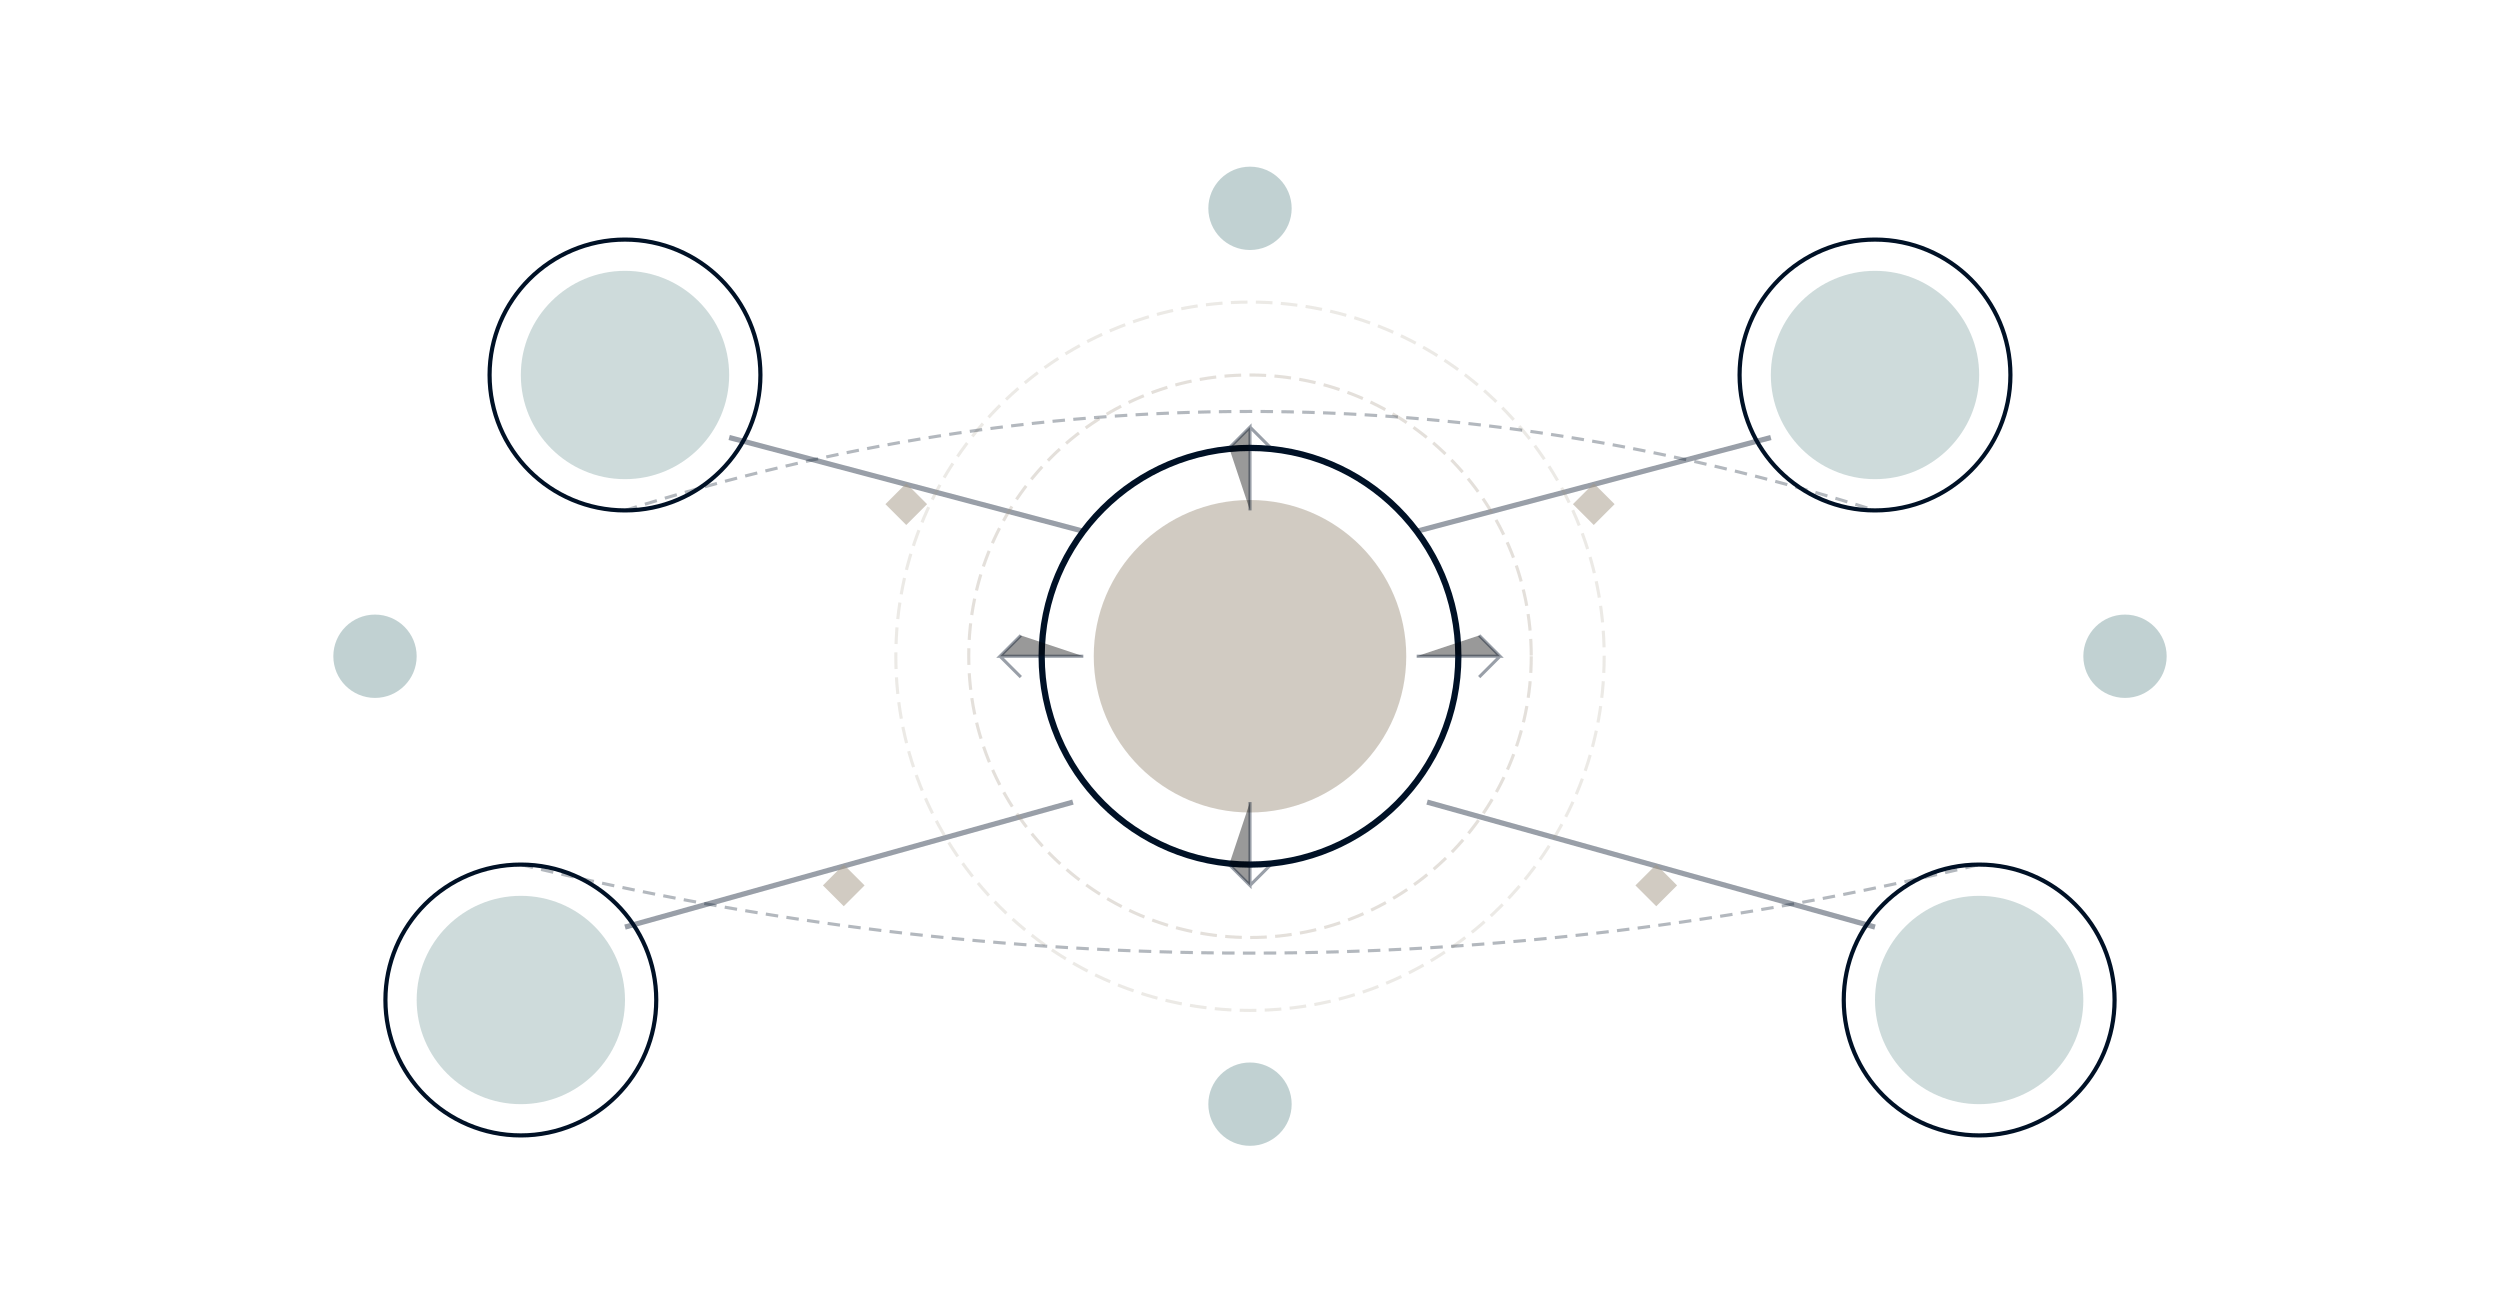 <svg viewBox="0 0 1200 630" xmlns="http://www.w3.org/2000/svg">
  <defs>
    <linearGradient id="marketingGrad" x1="0%" y1="0%" x2="100%" y2="100%">
      <stop offset="0%" style="stop-color:#A49886;stop-opacity:0.4" />
      <stop offset="100%" style="stop-color:#85A5A6;stop-opacity:0.3" />
    </linearGradient>
  </defs>

  <!-- Central marketing leadership hub (strategic center) -->
  <circle cx="600" cy="315" r="100" fill="none" stroke="#001126" stroke-width="3"/>
  <circle cx="600" cy="315" r="75" fill="#A49886" opacity="0.5"/>

  <!-- Marketing channels/functions (positioned around center) -->
  <circle cx="300" cy="180" r="65" fill="none" stroke="#001126" stroke-width="2"/>
  <circle cx="300" cy="180" r="50" fill="#85A5A6" opacity="0.4"/>

  <circle cx="900" cy="180" r="65" fill="none" stroke="#001126" stroke-width="2"/>
  <circle cx="900" cy="180" r="50" fill="#85A5A6" opacity="0.4"/>

  <circle cx="250" cy="480" r="65" fill="none" stroke="#001126" stroke-width="2"/>
  <circle cx="250" cy="480" r="50" fill="#85A5A6" opacity="0.4"/>

  <circle cx="950" cy="480" r="65" fill="none" stroke="#001126" stroke-width="2"/>
  <circle cx="950" cy="480" r="50" fill="#85A5A6" opacity="0.4"/>

  <!-- Leadership connections (from center to channels) -->
  <line x1="520" y1="255" x2="350" y2="210" stroke="#001126" stroke-width="2.5" opacity="0.4"/>
  <line x1="680" y1="255" x2="850" y2="210" stroke="#001126" stroke-width="2.5" opacity="0.4"/>
  <line x1="515" y1="385" x2="300" y2="445" stroke="#001126" stroke-width="2.5" opacity="0.4"/>
  <line x1="685" y1="385" x2="900" y2="445" stroke="#001126" stroke-width="2.5" opacity="0.4"/>

  <!-- Strategy alignment indicators (diamond shapes at connection midpoints) -->
  <path d="M 435,232 L 445,242 L 435,252 L 425,242 Z" fill="#A49886" opacity="0.5"/>
  <path d="M 765,232 L 775,242 L 765,252 L 755,242 Z" fill="#A49886" opacity="0.5"/>
  <path d="M 405,415 L 415,425 L 405,435 L 395,425 Z" fill="#A49886" opacity="0.5"/>
  <path d="M 795,415 L 805,425 L 795,435 L 785,425 Z" fill="#A49886" opacity="0.5"/>

  <!-- Organizational memory preservation (concentric rings around center) -->
  <circle cx="600" cy="315" r="135" fill="none" stroke="#A49886" stroke-width="1.5" stroke-dasharray="8,4" opacity="0.3"/>
  <circle cx="600" cy="315" r="170" fill="none" stroke="#A49886" stroke-width="1.5" stroke-dasharray="8,4" opacity="0.2"/>

  <!-- Performance metrics indicators (small tracking nodes) -->
  <circle cx="180" cy="315" r="20" fill="#85A5A6" opacity="0.5"/>
  <circle cx="1020" cy="315" r="20" fill="#85A5A6" opacity="0.5"/>
  <circle cx="600" cy="100" r="20" fill="#85A5A6" opacity="0.5"/>
  <circle cx="600" cy="530" r="20" fill="#85A5A6" opacity="0.5"/>

  <!-- Cross-channel coordination pathways -->
  <path d="M 300,245 Q 600,150 900,245" fill="none" stroke="#001126" stroke-width="1.5" stroke-dasharray="6,4" opacity="0.3"/>
  <path d="M 250,415 Q 600,500 950,415" fill="none" stroke="#001126" stroke-width="1.5" stroke-dasharray="6,4" opacity="0.3"/>

  <!-- Knowledge flow indicators (directional elements) -->
  <path d="M 520 315 L 480 315 L 490 305 M 480 315 L 490 325" stroke="#001126" stroke-width="1.5" opacity="0.4"/>
  <path d="M 680 315 L 720 315 L 710 305 M 720 315 L 710 325" stroke="#001126" stroke-width="1.5" opacity="0.4"/>
  <path d="M 600 245 L 600 205 L 590 215 M 600 205 L 610 215" stroke="#001126" stroke-width="1.5" opacity="0.4"/>
  <path d="M 600 385 L 600 425 L 590 415 M 600 425 L 610 415" stroke="#001126" stroke-width="1.5" opacity="0.4"/>
</svg>
